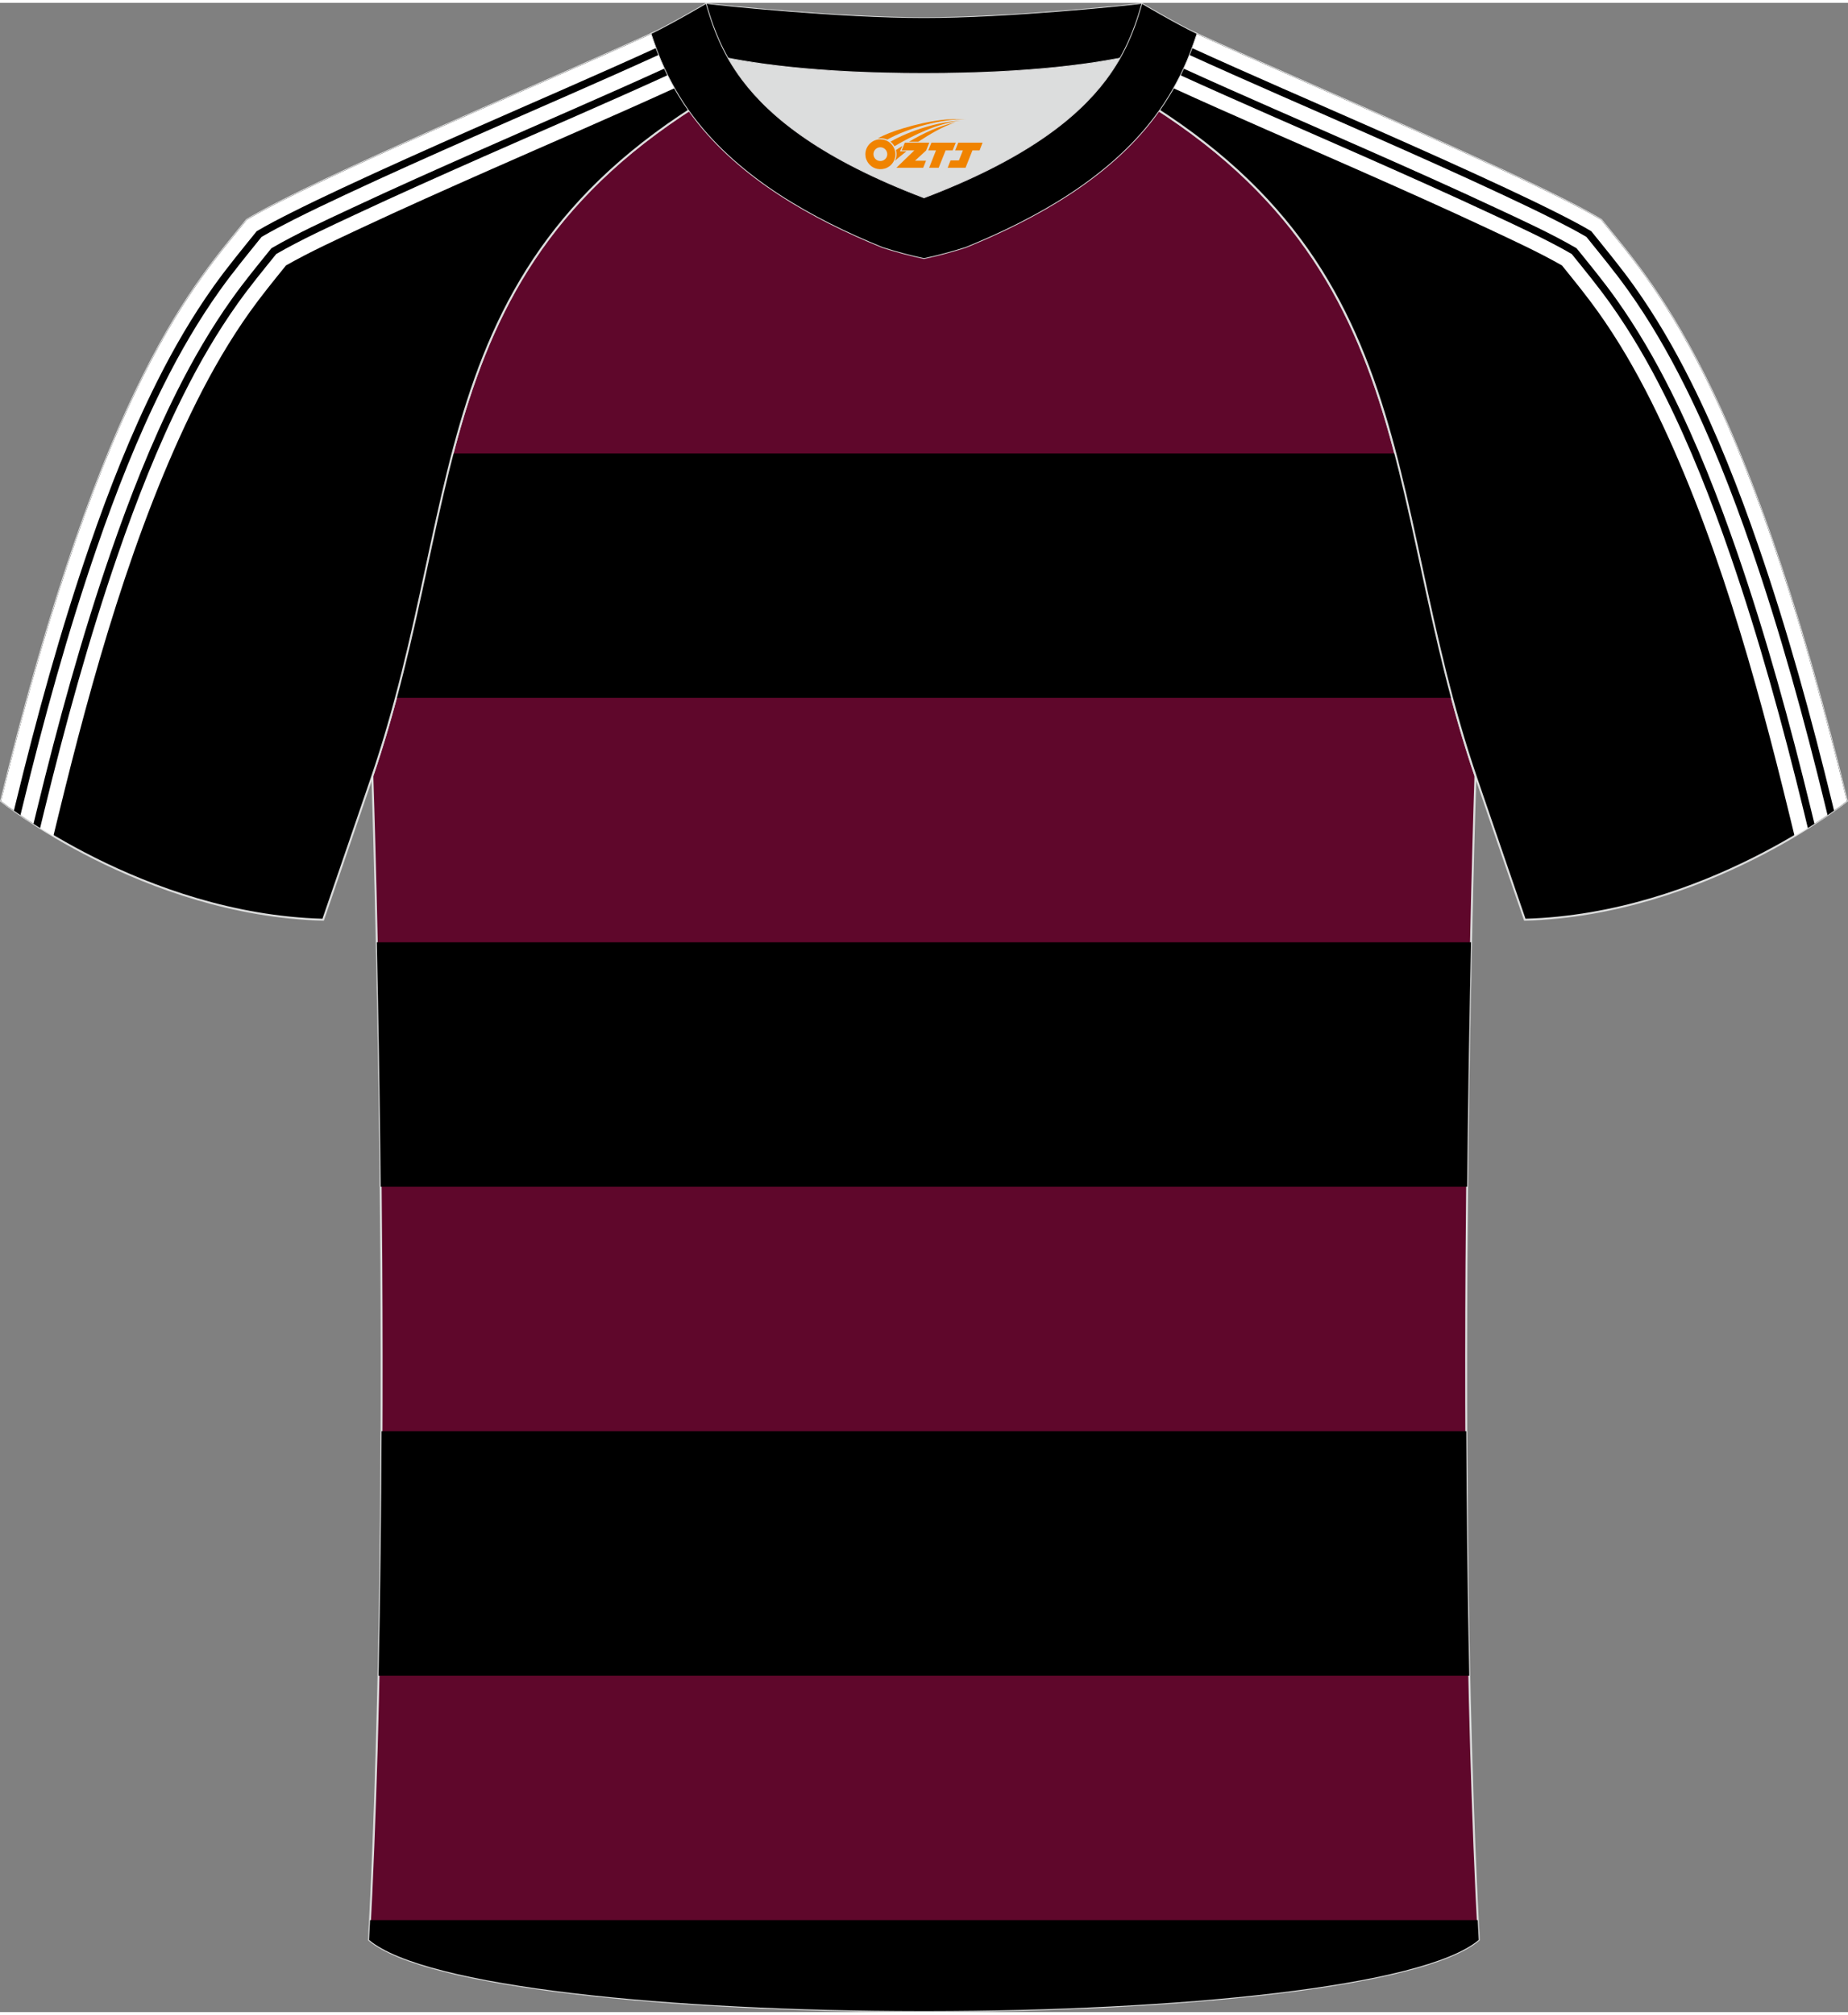 <?xml version="1.0" encoding="utf-8"?>
<!-- Generator: Adobe Illustrator 24.0.1, SVG Export Plug-In . SVG Version: 6.00 Build 0)  -->
<svg xmlns="http://www.w3.org/2000/svg" xmlns:xlink="http://www.w3.org/1999/xlink" version="1.1" id="图层_1" x="0px" y="0px" width="378px" height="412px" viewBox="0 0 378.37 411.25" enable-background="new 0 0 378.37 411.25" xml:space="preserve">
<rect x="0" y="0" width="378.37" height="411.25" fill="#808080" stroke="none"/>
<g>
	
		<path fill-rule="evenodd" clip-rule="evenodd" fill="#5F072B" stroke="#DCDDDD" stroke-width="0.4" stroke-miterlimit="22.926" d="   M75.56,396.47c5.36-100.93,0.7-237.52,0.7-237.52c0-0.25,0-0.49-0.01-0.73C96.4,98.82,85.5,48.45,157.59,12.65   c2.59-1.28,7.26-1.87,6.23-3.45c-0.42-0.64-0.8-1.36-1.17-2.15c6.75,0.26,14.96,0.49,26.36,0.49h0.31c11.58,0,19.94-0.23,26.83-0.5   c-0.57,0.64-1.11,1.36-1.64,2.16c-1.03,1.58,3.64,2.16,6.23,3.45c72.09,35.8,61.19,86.17,81.34,145.57c0,0.25-0.01,0.49-0.01,0.73   c0,0-4.66,136.58,0.7,237.52C279.74,415.9,98.62,415.9,75.56,396.47z"/>
	<g>
		<path fill-rule="evenodd" clip-rule="evenodd" d="M78.12,292.36h222.1c0.06,16.4,0.25,33.29,0.61,50.03H77.51    C77.87,325.64,78.06,308.76,78.12,292.36z"/>
		<path fill-rule="evenodd" clip-rule="evenodd" d="M92.67,92.24h192.99c4.1,15.68,6.89,32.41,11.61,50.02H190.24H81.06    C85.77,124.64,88.57,107.92,92.67,92.24z"/>
		<path fill-rule="evenodd" clip-rule="evenodd" d="M77.15,192.29h224.04c-0.3,13.69-0.61,30.85-0.8,50.03H77.95    C77.75,223.13,77.45,205.98,77.15,192.29z"/>
		<path fill-rule="evenodd" clip-rule="evenodd" d="M75.77,392.42h226.79c0.07,1.36,0.14,2.71,0.21,4.06    c-11.46,9.67-62.05,14.52-112.84,14.57h-1.51c-50.79-0.05-101.39-4.9-112.86-14.57C75.63,395.13,75.7,393.77,75.77,392.42z"/>
	</g>
	<path fill-rule="evenodd" clip-rule="evenodd" stroke="#DCDDDD" stroke-width="0.4" stroke-miterlimit="22.926" d="M244.84,6.29   c-9.42-4.28-2.96,0.27-12.56-3.1c-4.62-1.46-12.39-2.22-17.75,6.01c-1.03,1.58,3.64,2.17,6.23,3.45   c72.4,35.94,61.1,86.58,81.59,146.3c2.72,7.99,9.85,28.72,9.85,28.72c36.88-1.02,65.94-24.3,65.94-24.3   c-21.07-86.66-40.11-106.2-50.31-118.94C314.21,36.21,266.69,16.27,244.84,6.29z"/>
	<g>
		<g>
			<path fill-rule="evenodd" clip-rule="evenodd" fill="#FFFFFF" d="M319.8,53.75c2.52,3.12,5.03,6.19,7.38,9.48     c4.15,5.82,7.71,11.99,10.91,18.37c12.89,25.75,21.52,56.79,28.29,84.63l1.05,4.3c6.78-4.02,10.71-7.16,10.71-7.16     c-21.07-86.66-40.11-106.2-50.31-118.94c-13.62-8.22-61.14-28.16-82.99-38.14c-9.22-4.19-3.23,0.08-11.97-2.9l-4.05,8.87l11,5.02     c12.69,5.8,25.54,11.31,38.31,16.95c8.78,3.88,17.56,7.79,26.26,11.86C309.4,48.45,314.9,50.96,319.8,53.75z"/>
			<path fill-rule="evenodd" clip-rule="evenodd" d="M321.8,51.41c2.68,3.32,5.35,6.57,7.85,10.07c4.24,5.95,7.89,12.25,11.15,18.77     c5.27,10.52,9.62,21.62,13.45,32.74c5.93,17.19,10.78,34.87,15.08,52.54l0.82,3.37c5.11-3.2,8-5.51,8-5.51     c-21.08-86.68-40.12-106.22-50.32-118.96c-13.62-8.22-61.14-28.16-82.99-38.14c-7.91-3.59-4.63-0.96-9.05-2.02l-2.97,6.5     l8.25,3.77c12.68,5.79,25.52,11.3,38.27,16.93c8.8,3.89,17.6,7.81,26.32,11.89C310.93,45.83,316.7,48.46,321.8,51.41z"/>
			<path fill-rule="evenodd" clip-rule="evenodd" fill="#FFFFFF" d="M322.8,50.24c2.76,3.42,5.51,6.75,8.08,10.36     c4.28,6.01,7.97,12.38,11.27,18.97c5.3,10.58,9.67,21.74,13.53,32.92c5.95,17.24,10.81,34.96,15.12,52.67l0.7,2.87     c4.26-2.75,6.65-4.66,6.65-4.66c-21.08-86.66-40.12-106.2-50.32-118.94c-13.62-8.22-61.14-28.16-82.99-38.14     c-6.71-3.05-5.36-1.62-7.51-1.76l-2.51,5.5l6.88,3.14c12.68,5.79,25.51,11.29,38.26,16.93c8.81,3.89,17.62,7.81,26.35,11.9     C311.7,44.52,317.6,47.21,322.8,50.24z"/>
			<path fill-rule="evenodd" clip-rule="evenodd" d="M324.81,47.91c2.91,3.62,5.82,7.13,8.53,10.93     c4.38,6.14,8.14,12.64,11.52,19.38c5.36,10.7,9.78,21.98,13.68,33.29c5.98,17.33,10.87,35.14,15.2,52.94l0.44,1.81     c2.57-1.76,3.97-2.88,3.97-2.88c-21.08-86.67-40.12-106.21-50.32-118.95c-13.62-8.22-61.14-28.16-82.99-38.14     c-2.04-0.93-3.33-1.44-4.21-1.71l-1.8,3.95l4.13,1.88c12.66,5.78,25.49,11.28,38.22,16.91c8.83,3.9,17.66,7.83,26.41,11.93     c3.54,1.66,7.08,3.34,10.57,5.1C320.38,45.48,322.65,46.64,324.81,47.91z"/>
		</g>
		<path fill-rule="evenodd" clip-rule="evenodd" fill="#FFFFFF" d="M325.81,46.75c2.99,3.72,5.98,7.31,8.76,11.21    c4.42,6.2,8.23,12.77,11.64,19.58c5.39,10.76,9.84,22.1,13.76,33.47c6,17.37,10.9,35.23,15.24,53.08l0.3,1.24    c1.72-1.21,2.64-1.95,2.64-1.95c-21.08-86.67-40.12-106.21-50.32-118.95c-13.62-8.22-61.14-28.16-82.99-38.14    c-1.14-0.52-2.05-0.91-2.78-1.2l-1.23,2.69l2.75,1.26c12.66,5.78,25.47,11.28,38.2,16.9c8.84,3.91,17.68,7.84,26.44,11.94    c3.56,1.66,7.1,3.36,10.61,5.12C321.18,44.19,323.55,45.41,325.81,46.75z"/>
	</g>
	<path fill-rule="evenodd" clip-rule="evenodd" stroke="#DCDDDD" stroke-width="0.4" stroke-miterlimit="22.926" d="M50.53,44.43   C40.33,57.17,21.29,76.71,0.22,163.37c0,0,29.06,23.28,65.94,24.3c0,0,7.13-20.73,9.85-28.72C96.5,99.23,85.2,48.59,157.6,12.65   c2.59-1.28,7.26-1.87,6.23-3.45c-5.36-8.23-13.13-7.47-17.75-6.01c-9.6,3.37-3.14-1.18-12.56,3.1   C111.67,16.27,64.15,36.21,50.53,44.43z"/>
	<g>
		<g>
			<path fill-rule="evenodd" clip-rule="evenodd" fill="#FFFFFF" d="M58.56,53.75c-2.52,3.12-5.03,6.19-7.38,9.48     c-4.15,5.82-7.71,11.99-10.91,18.37c-12.89,25.75-21.52,56.79-28.29,84.63l-1.05,4.3c-6.78-4.02-10.71-7.16-10.71-7.16     C21.29,76.71,40.33,57.17,50.53,44.43c13.62-8.22,61.14-28.16,82.99-38.14c9.22-4.19,3.23,0.08,11.97-2.9l4.05,8.87l-11,5.02     c-12.69,5.8-25.54,11.31-38.31,16.95c-8.78,3.88-17.56,7.79-26.26,11.86C68.96,48.45,63.46,50.96,58.56,53.75z"/>
			<path fill-rule="evenodd" clip-rule="evenodd" d="M56.56,51.41c-2.68,3.32-5.35,6.57-7.85,10.07     c-4.24,5.95-7.89,12.25-11.15,18.77c-5.27,10.52-9.62,21.62-13.45,32.74c-5.93,17.19-10.78,34.87-15.08,52.54l-0.82,3.37     c-5.11-3.2-8-5.51-8-5.51C21.29,76.71,40.33,57.17,50.53,44.43c13.62-8.22,61.14-28.16,82.99-38.14     c7.91-3.59,4.63-0.96,9.05-2.02l2.97,6.5l-8.25,3.77c-12.68,5.79-25.52,11.3-38.27,16.93c-8.8,3.89-17.6,7.81-26.32,11.89     C67.43,45.83,61.67,48.46,56.56,51.41z"/>
			<path fill-rule="evenodd" clip-rule="evenodd" fill="#FFFFFF" d="M55.56,50.24c-2.76,3.42-5.51,6.75-8.08,10.36     c-4.28,6.01-7.97,12.38-11.27,18.97c-5.3,10.58-9.67,21.74-13.53,32.92c-5.95,17.24-10.81,34.96-15.12,52.67l-0.7,2.87     c-4.26-2.75-6.65-4.66-6.65-4.66C21.29,76.71,40.33,57.17,50.53,44.43c13.62-8.22,61.14-28.16,82.99-38.14     c6.71-3.05,5.36-1.62,7.51-1.76l2.51,5.5l-6.88,3.14c-12.68,5.79-25.51,11.29-38.26,16.93c-8.81,3.89-17.62,7.81-26.35,11.9     C66.66,44.52,60.77,47.21,55.56,50.24z"/>
			<path fill-rule="evenodd" clip-rule="evenodd" d="M53.56,47.91c-2.91,3.62-5.82,7.13-8.53,10.93     c-4.38,6.14-8.15,12.64-11.52,19.38c-5.36,10.7-9.78,21.98-13.68,33.29c-5.98,17.33-10.87,35.14-15.2,52.94l-0.44,1.81     c-2.57-1.76-3.97-2.88-3.97-2.88C21.29,76.71,40.33,57.17,50.53,44.43c13.62-8.22,61.14-28.16,82.99-38.14     c2.04-0.93,3.33-1.44,4.21-1.71l1.8,3.95l-4.13,1.88c-12.66,5.78-25.49,11.28-38.22,16.91c-8.83,3.9-17.66,7.83-26.41,11.93     c-3.54,1.66-7.08,3.34-10.57,5.1C57.98,45.48,55.72,46.65,53.56,47.91z"/>
		</g>
		<path fill-rule="evenodd" clip-rule="evenodd" fill="#FFFFFF" d="M52.55,46.75c-2.99,3.72-5.98,7.31-8.76,11.21    c-4.42,6.2-8.23,12.77-11.64,19.58c-5.39,10.76-9.84,22.1-13.76,33.47c-6,17.37-10.9,35.23-15.24,53.08l-0.3,1.24    c-1.72-1.21-2.64-1.95-2.64-1.95C21.29,76.71,40.33,57.17,50.53,44.43c13.62-8.22,61.14-28.16,82.99-38.14    c1.14-0.52,2.05-0.91,2.78-1.2l1.23,2.69l-2.75,1.26c-12.66,5.78-25.47,11.28-38.2,16.9c-8.85,3.92-17.69,7.85-26.45,11.95    c-3.56,1.66-7.1,3.36-10.61,5.12C57.19,44.19,54.81,45.41,52.55,46.75z"/>
	</g>
	<path fill-rule="evenodd" clip-rule="evenodd" fill="#DCDDDD" d="M149.06,11.32l0.21,0.37c0.8,1.37,1.71,2.75,2.77,4.16   c5.96,7.87,16.62,16.25,37.14,24.05c20.52-7.8,31.18-16.17,37.14-24.05c1.06-1.4,1.98-2.79,2.77-4.16l0.21-0.37   c-8.65,1.68-21.51,3.13-40.13,3.13C170.56,14.45,157.7,13,149.06,11.32z"/>
	<path fill-rule="evenodd" clip-rule="evenodd" stroke="#DCDDDD" stroke-width="0.162" stroke-miterlimit="22.926" d="   M189.18,3.03c-17.27,0-41.75-2.53-44.63-2.92c0,0-5.53,4.46-11.28,6.18c0,0,11.77,8.16,55.91,8.16s55.91-8.16,55.91-8.16   c-5.75-1.72-11.28-6.18-11.28-6.18C230.93,0.5,206.45,3.03,189.18,3.03z"/>
	<path fill-rule="evenodd" clip-rule="evenodd" stroke="#DCDDDD" stroke-width="0.162" stroke-miterlimit="22.926" d="   M189.18,52.35c2.82-0.6,5.68-1.36,8.52-2.27c14.44-5.88,29.2-14.14,38.65-26.62c0.4-0.53,0.79-1.06,1.17-1.6   c0.87-1.24,1.69-2.52,2.45-3.83c1.16-2,2.19-4.08,3.09-6.21c0.56-1.33,1.07-2.67,1.53-4.04c0.1-0.29,0.2-0.58,0.29-0.86   c0.02-0.07,0.04-0.14,0.07-0.2c0.03-0.09,0.06-0.18,0.09-0.27c0-0.01,0.01-0.02,0.01-0.03c0.01-0.04,0.03-0.08,0.04-0.12   c-4.43-2.13-11.28-6.18-11.28-6.18c-0.23,0.8-0.48,1.62-0.74,2.46c-0.45,1.41-0.97,2.86-1.6,4.35c-0.65,1.55-1.43,3.15-2.37,4.77   c-0.79,1.37-1.71,2.75-2.77,4.16c-5.96,7.87-16.62,16.25-37.14,24.05c-20.52-7.8-31.18-16.17-37.14-24.05   c-1.06-1.4-1.98-2.79-2.77-4.16c-0.94-1.63-1.72-3.22-2.37-4.77c-0.63-1.49-1.15-2.94-1.6-4.35c-0.27-0.84-0.51-1.66-0.74-2.46   c0,0-6.86,4.05-11.28,6.18c0.01,0.04,0.03,0.08,0.04,0.12c0,0.01,0.01,0.02,0.01,0.03c0.03,0.09,0.06,0.18,0.09,0.27   c0.02,0.07,0.04,0.14,0.07,0.2c0.1,0.29,0.19,0.58,0.29,0.86c0.47,1.36,0.97,2.71,1.53,4.04c0.9,2.13,1.93,4.21,3.09,6.21   c0.76,1.31,1.58,2.59,2.45,3.83c0.38,0.54,0.77,1.08,1.17,1.6c9.46,12.48,24.21,20.75,38.65,26.62   C183.51,50.99,186.36,51.75,189.18,52.35z"/>
	
</g>
<g id="图层_x0020_1">
	<path fill="#F08300" d="M177.36,32.02c0.416,1.136,1.472,1.984,2.752,2.032c0.144,0,0.304,0,0.448-0.016h0.016   c0.016,0,0.064,0,0.128-0.016c0.032,0,0.048-0.016,0.08-0.016c0.064-0.016,0.144-0.032,0.224-0.048c0.016,0,0.016,0,0.032,0   c0.192-0.048,0.4-0.112,0.576-0.208c0.192-0.096,0.4-0.224,0.608-0.384c0.672-0.56,1.104-1.408,1.104-2.352   c0-0.224-0.032-0.448-0.08-0.672l0,0C183.2,30.14,183.15,29.97,183.07,29.79C182.6,28.7,181.52,27.94,180.25,27.94C178.56,27.94,177.18,29.31,177.18,31.01C177.18,31.36,177.24,31.7,177.36,32.02L177.36,32.02L177.36,32.02z M181.66,31.04L181.66,31.04C181.63,31.82,180.97,32.42,180.19,32.38C179.4,32.35,178.81,31.7,178.84,30.91c0.032-0.784,0.688-1.376,1.472-1.344   C181.08,29.6,181.69,30.27,181.66,31.04L181.66,31.04z"/>
	<polygon fill="#F08300" points="195.69,28.62 ,195.05,30.21 ,193.61,30.21 ,192.19,33.76 ,190.24,33.76 ,191.64,30.21 ,190.06,30.21    ,190.7,28.62"/>
	<path fill="#F08300" d="M197.66,23.89c-1.008-0.096-3.024-0.144-5.056,0.112c-2.416,0.304-5.152,0.912-7.616,1.664   C182.94,26.27,181.07,26.99,179.72,27.76C179.92,27.73,180.11,27.71,180.3,27.71c0.48,0,0.944,0.112,1.36,0.288   C185.76,25.68,192.96,23.63,197.66,23.89L197.66,23.89L197.66,23.89z"/>
	<path fill="#F08300" d="M183.13,29.36c4-2.368,8.88-4.672,13.488-5.248c-4.608,0.288-10.224,2-14.288,4.304   C182.65,28.67,182.92,28.99,183.13,29.36C183.13,29.36,183.13,29.36,183.13,29.36z"/>
	<polygon fill="#F08300" points="201.18,28.62 ,200.56,30.21 ,199.1,30.21 ,197.69,33.76 ,197.23,33.76 ,195.72,33.76 ,194.03,33.76    ,194.62,32.26 ,196.33,32.26 ,197.15,30.21 ,195.56,30.21 ,196.2,28.62"/>
	<polygon fill="#F08300" points="190.27,28.62 ,189.63,30.21 ,187.34,32.32 ,189.6,32.32 ,189.02,33.76 ,183.53,33.76 ,187.2,30.21    ,184.62,30.21 ,185.26,28.62"/>
	<path fill="#F08300" d="M195.55,24.48c-3.376,0.752-6.464,2.192-9.424,3.952h1.888C190.44,26.86,192.78,25.43,195.55,24.48z    M184.75,29.3C184.12,29.68,184.06,29.73,183.45,30.14c0.064,0.256,0.112,0.544,0.112,0.816c0,0.496-0.112,0.976-0.32,1.392   c0.176-0.16,0.32-0.304,0.432-0.4c0.272-0.24,0.768-0.64,1.6-1.296l0.32-0.256H184.27l0,0L184.75,29.3L184.75,29.3L184.75,29.3z"/>
</g>
</svg>